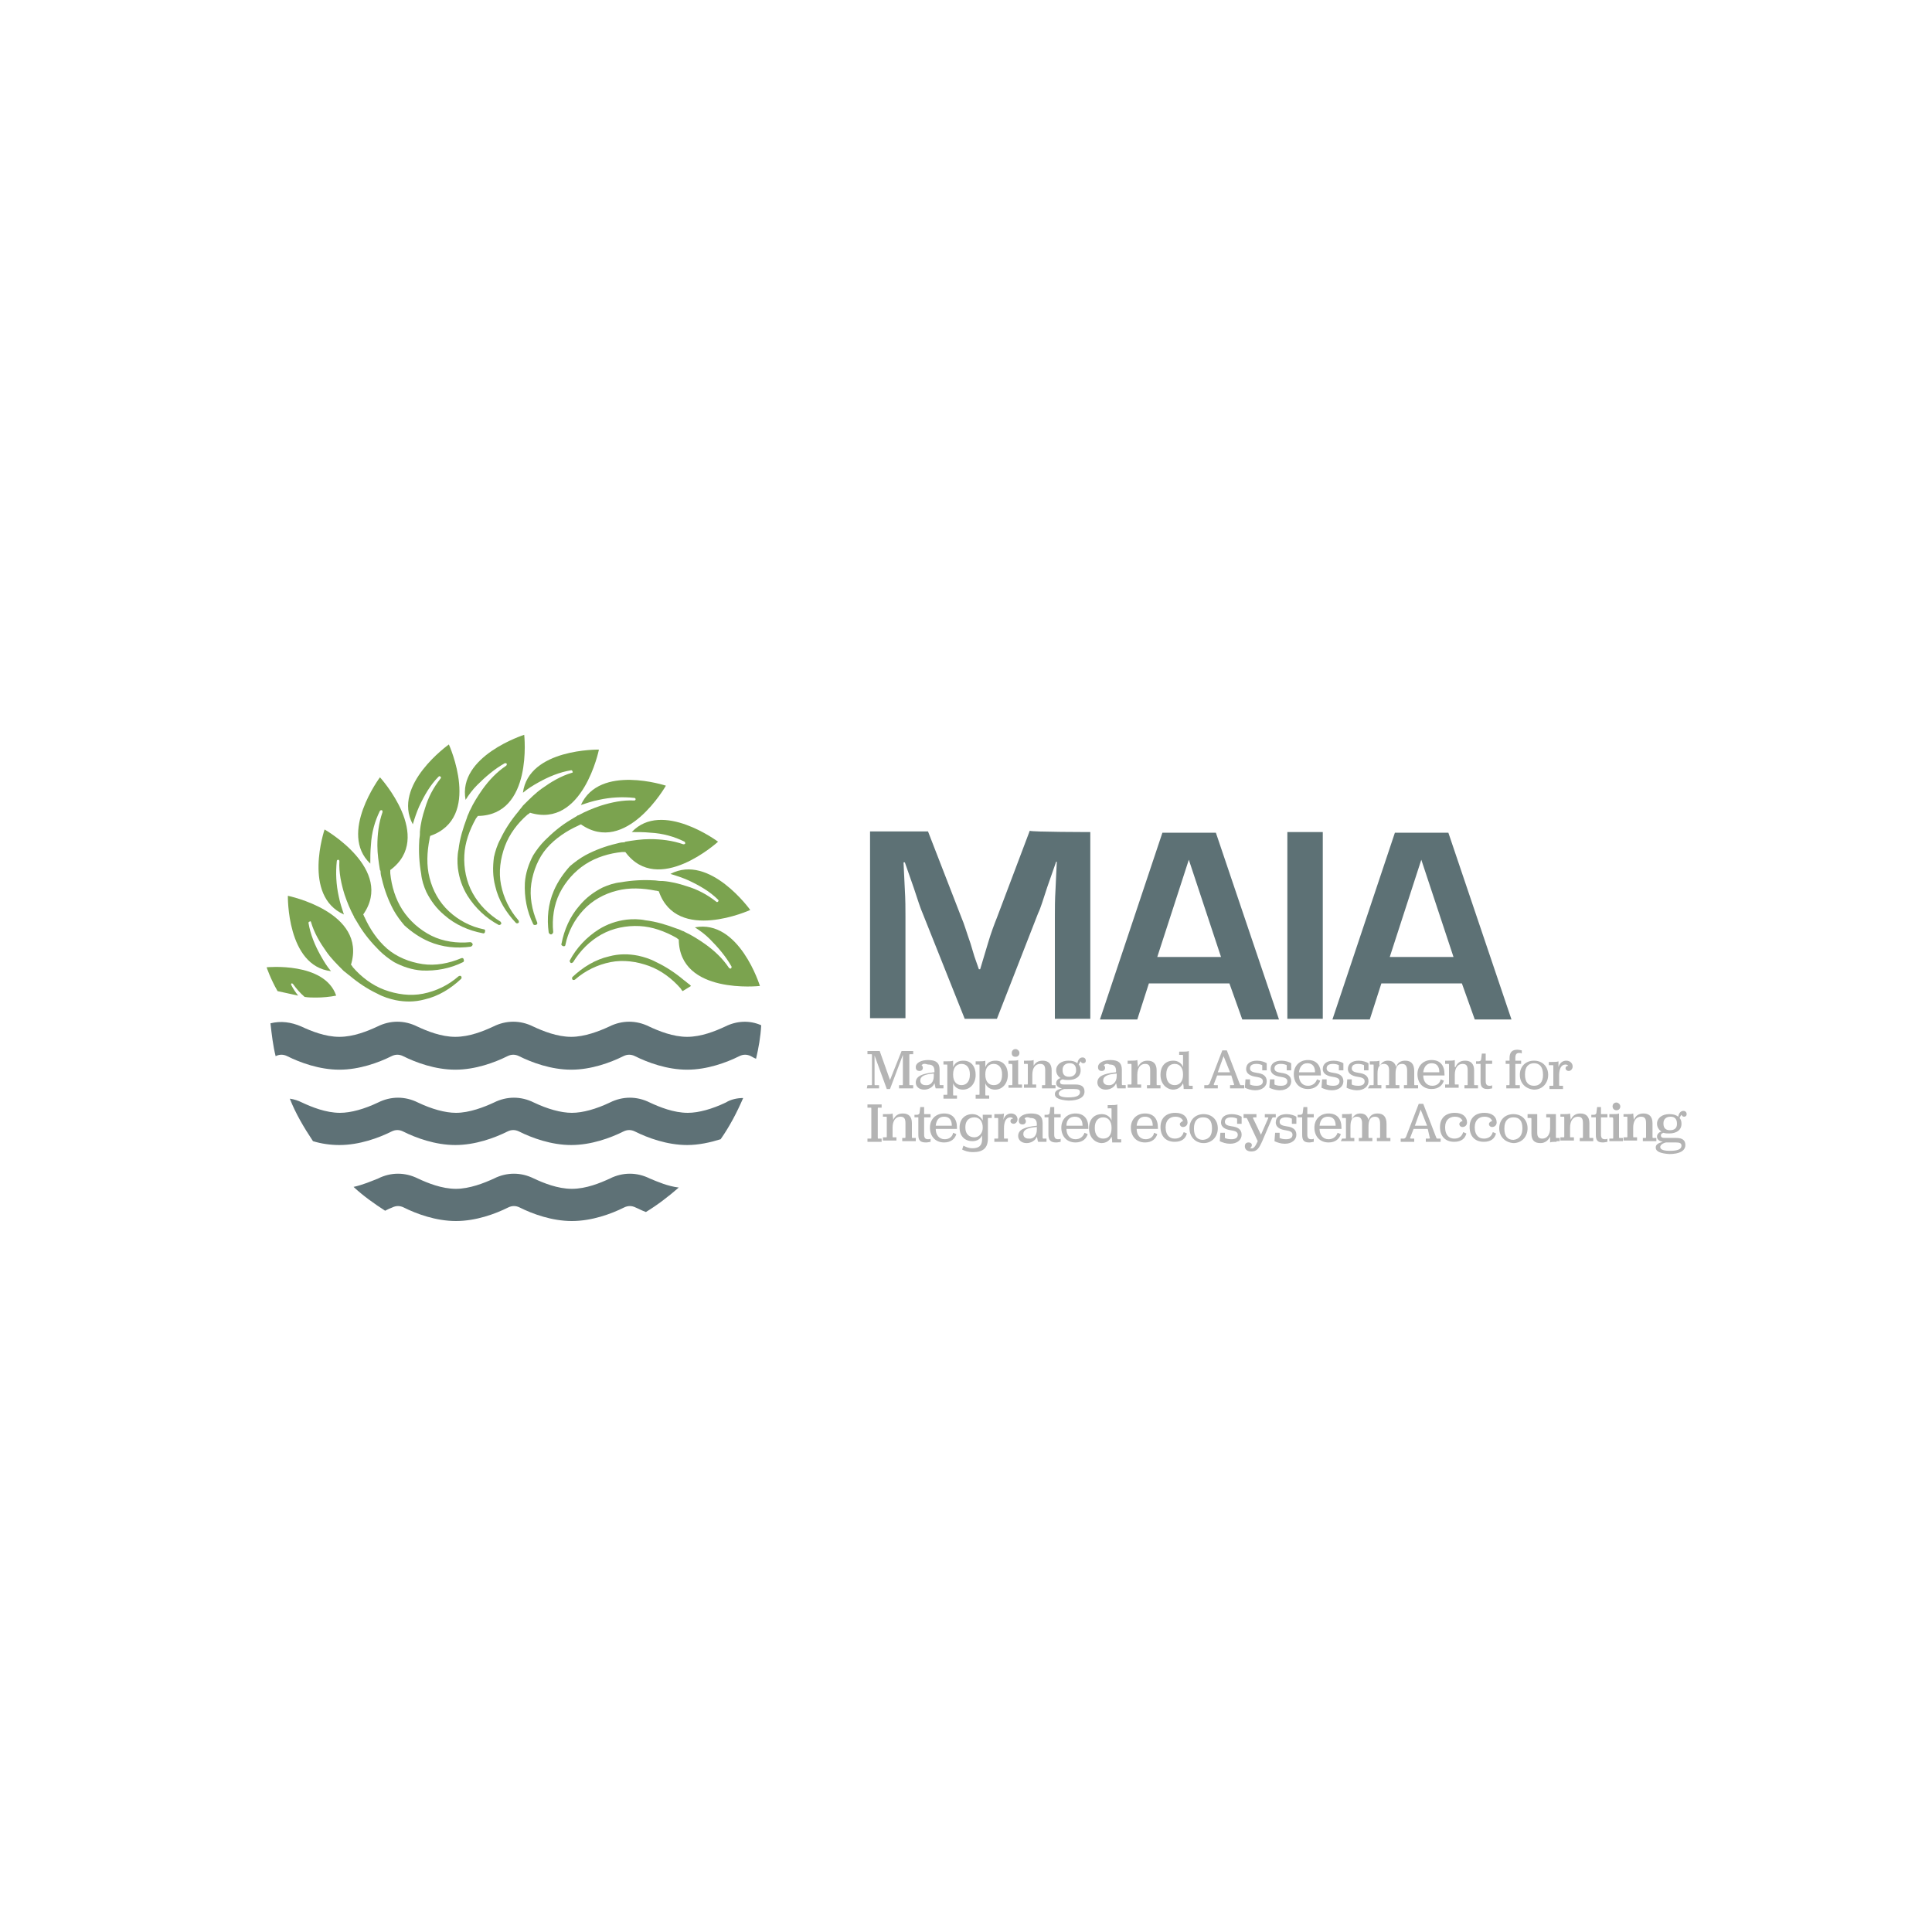<?xml version="1.0" encoding="utf-8"?>
<!-- Generator: Adobe Illustrator 19.0.0, SVG Export Plug-In . SVG Version: 6.00 Build 0)  -->
<svg version="1.1" id="Layer_1" xmlns="http://www.w3.org/2000/svg" xmlns:xlink="http://www.w3.org/1999/xlink" x="0px" y="0px"
	 viewBox="0 0 300 300" style="enable-background:new 0 0 300 300;" xml:space="preserve">
<style type="text/css">
	.st0{fill:#5E7176;}
	.st1{fill:#7BA34F;}
	.st2{fill:#B4B4B4;}
	.st3{fill:#5D7175;}
</style>
<g id="XMLID_100_">
	<g id="XMLID_235_">
		<g id="XMLID_240_">
			<path id="XMLID_98_" class="st0" d="M118.2,159.2c-0.1,1.8-0.4,3.5-0.8,5.2c-0.3-0.1-0.6-0.3-0.8-0.4c-0.6-0.3-1.2-0.3-1.8,0
				c-2,1-5,2.1-8.1,2.1c-3.1,0-6.1-1.1-8.1-2.1c-0.6-0.3-1.2-0.3-1.8,0c-2,1-5,2.1-8.1,2.1c-3.1,0-6.1-1.1-8.1-2.1
				c-0.6-0.3-1.2-0.3-1.8,0c-2,1-5,2.1-8.1,2.1c-3.1,0-6.1-1.1-8.1-2.1c-0.6-0.3-1.2-0.3-1.8,0c-2,1-5,2.1-8.1,2.1
				c-3.1,0-6.1-1.1-8.1-2.1c-0.6-0.3-1.2-0.3-1.8,0h0c-0.4-1.6-0.6-3.3-0.8-5.1c1.6-0.4,3.2-0.2,4.8,0.5c1.5,0.7,3.7,1.6,5.9,1.6
				s4.4-0.9,5.9-1.6c2-1,4.2-1,6.2,0c1.5,0.7,3.7,1.6,5.9,1.6s4.4-0.9,5.9-1.6c2-1,4.2-1,6.2,0c1.5,0.7,3.7,1.6,5.9,1.6
				c2.1,0,4.4-0.9,5.9-1.6c2-1,4.2-1,6.2,0c1.5,0.7,3.7,1.6,5.9,1.6s4.4-0.9,5.9-1.6C114.4,158.5,116.4,158.4,118.2,159.2z"/>
		</g>
		<g id="XMLID_238_">
			<path id="XMLID_97_" class="st0" d="M115.4,170.5c-1,2.3-2.1,4.4-3.5,6.4c-1.6,0.5-3.4,0.9-5.2,0.9c-3.1,0-6.1-1.1-8.1-2.1
				c-0.6-0.3-1.2-0.3-1.8,0c-2,1-5,2.1-8.1,2.1s-6.1-1.1-8.1-2.1c-0.6-0.3-1.2-0.3-1.8,0c-2,1-5,2.1-8.1,2.1s-6.1-1.1-8.1-2.1
				c-0.6-0.3-1.2-0.3-1.8,0c-2,1-5,2.1-8.1,2.1c-1.4,0-2.8-0.2-4.1-0.6c-1.4-2.1-2.7-4.3-3.6-6.6c0.7,0.1,1.3,0.3,1.9,0.6
				c1.5,0.7,3.7,1.6,5.9,1.6c1.7,0,3.8-0.6,5.9-1.6c2-1,4.2-1,6.2,0c2.1,1,4.2,1.6,5.9,1.6c2.1,0,4.4-0.9,5.9-1.6c2-1,4.2-1,6.2,0
				c2.1,1,4.2,1.6,5.9,1.6c1.7,0,3.8-0.6,5.9-1.6c2-1,4.2-1,6.2,0c1.5,0.7,3.7,1.6,5.9,1.6c1.7,0,3.8-0.6,5.9-1.6
				C113.5,170.7,114.5,170.5,115.4,170.5z"/>
		</g>
		<g id="XMLID_236_">
			<path id="XMLID_96_" class="st0" d="M105.4,184.4c-1.6,1.4-3.3,2.7-5.1,3.8c-0.6-0.2-1.1-0.5-1.6-0.7c-0.6-0.3-1.2-0.3-1.8,0
				c-2,1-5,2.1-8.1,2.1c-3.1,0-6.1-1.1-8.1-2.1c-0.6-0.3-1.2-0.3-1.8,0c-2,1-5,2.1-8.1,2.1c-3.1,0-6.1-1.1-8.1-2.1
				c-0.6-0.3-1.2-0.3-1.8,0c-0.3,0.1-0.7,0.3-1.1,0.5c-1.7-1.1-3.4-2.3-4.9-3.7c1.4-0.3,2.8-0.9,3.8-1.3c2-1,4.2-1,6.2,0
				c1.5,0.7,3.7,1.6,5.9,1.6c2.1,0,4.4-0.9,5.9-1.6c2-1,4.2-1,6.2,0c1.5,0.7,3.7,1.6,5.9,1.6s4.4-0.9,5.9-1.6c2-1,4.2-1,6.2,0
				C102.1,183.5,103.7,184.2,105.4,184.4z"/>
		</g>
	</g>
	<g id="XMLID_211_">
		<g id="XMLID_233_">
			<path id="XMLID_95_" class="st1" d="M93,116.4c0,0-2.5,12.3-10.7,9.8c-0.1,0.1-0.2,0.2-0.4,0.3c-1.5,1.3-2.8,3-3.5,4.9
				s-1,4-0.6,6c0.4,2,1.3,3.9,2.7,5.5c0.1,0.1,0.1,0.4,0,0.4c-0.1,0.1-0.3,0.1-0.4,0c-1.5-1.6-2.7-3.5-3.2-5.7
				c-0.4-1.5-0.4-3-0.2-4.5v0c0.2-0.9,0.5-1.9,1-2.8c0.7-1.5,1.7-3,2.8-4.3c0.2-0.3,0.5-0.6,0.7-0.9c0.1-0.1,0.1-0.1,0.2-0.2
				c0.9-0.9,1.8-1.8,2.8-2.5c1.4-1,2.9-1.9,4.6-2.4c0.1,0,0.2-0.1,0.1-0.2c0-0.1-0.1-0.2-0.2-0.2c-1.8,0.3-3.5,1-5.1,1.9
				c-0.9,0.5-1.7,1-2.4,1.6C82.1,116.2,93,116.4,93,116.4z"/>
		</g>
		<g id="XMLID_231_">
			<path id="XMLID_94_" class="st1" d="M103.4,122c0,0-6.2,10.9-13.2,6c-0.1,0.1-0.3,0.1-0.4,0.2c-1.8,0.8-3.6,2-4.9,3.5
				s-2.1,3.5-2.4,5.5c-0.3,2,0.1,4.1,0.9,6c0.1,0.2,0,0.4-0.2,0.4c-0.1,0.1-0.4,0-0.4-0.1c-1-2-1.4-4.2-1.3-6.4
				c0.1-1.5,0.6-3,1.3-4.3c0,0,0,0,0,0c0.5-0.8,1.1-1.6,1.8-2.3c1.2-1.2,2.5-2.3,4-3.2c0.3-0.2,0.7-0.4,1-0.6
				c0.1-0.1,0.1-0.1,0.2-0.1c1.1-0.6,2.3-1.1,3.5-1.5c1.6-0.5,3.4-0.9,5.2-0.8c0.1,0,0.2-0.1,0.2-0.2c0-0.1-0.1-0.2-0.2-0.2
				c-1.8-0.2-3.7-0.1-5.5,0.3c-1,0.2-1.9,0.5-2.8,0.8C93.1,118.6,103.4,122,103.4,122z"/>
		</g>
		<g id="XMLID_229_">
			<path id="XMLID_93_" class="st1" d="M111.5,130.7c0,0-9.3,8.5-14.4,1.6c-0.1,0-0.3,0-0.5,0c-2,0.2-4,0.8-5.7,1.9
				c-1.7,1.1-3.1,2.7-4,4.5c-0.9,1.8-1.2,4-1,6c0,0.2-0.1,0.3-0.3,0.4c-0.2,0-0.3-0.1-0.4-0.3c-0.3-2.2-0.1-4.4,0.8-6.5
				c0.6-1.4,1.5-2.7,2.5-3.8c0,0,0,0,0,0c0.7-0.6,1.5-1.2,2.4-1.7c1.5-0.8,3.1-1.4,4.8-1.8c0.4-0.1,0.7-0.2,1.1-0.2
				c0.1,0,0.2,0,0.3-0.1c1.2-0.2,2.5-0.4,3.8-0.4c1.7,0,3.5,0.2,5.2,0.8c0.1,0,0.2,0,0.3-0.1c0-0.1,0-0.2-0.1-0.3
				c-1.6-0.8-3.4-1.3-5.3-1.4c-1-0.1-2-0.1-2.9-0.1C102.8,124.2,111.5,130.7,111.5,130.7z"/>
		</g>
		<g id="XMLID_227_">
			<path id="XMLID_92_" class="st1" d="M116.5,141.3c0,0-11.4,5.2-14.2-2.9c-0.1,0-0.3-0.1-0.5-0.1c-2-0.4-4.1-0.5-6,0
				c-2,0.5-3.8,1.5-5.2,3c-1.4,1.5-2.4,3.4-2.8,5.4c0,0.2-0.2,0.3-0.4,0.2c-0.2-0.1-0.3-0.2-0.2-0.4c0.4-2.1,1.3-4.2,2.8-5.9
				c1-1.2,2.2-2.1,3.6-2.8c0,0,0,0,0,0c0.9-0.4,1.8-0.7,2.8-0.8c1.7-0.3,3.4-0.4,5.1-0.3c0.4,0,0.7,0.1,1.1,0.1c0.1,0,0.2,0,0.3,0
				c1.3,0.1,2.5,0.4,3.7,0.8c1.7,0.5,3.2,1.3,4.6,2.4c0.1,0.1,0.2,0.1,0.3,0c0.1-0.1,0.1-0.2,0-0.3c-1.3-1.3-2.9-2.2-4.6-3
				c-0.9-0.4-1.8-0.7-2.8-1C110.2,132.5,116.5,141.3,116.5,141.3z"/>
		</g>
		<g id="XMLID_225_">
			<path id="XMLID_91_" class="st1" d="M118,153.1c0,0-12.5,1.4-12.6-7.2c-0.1-0.1-0.3-0.2-0.4-0.3c-1.8-1-3.7-1.7-5.7-1.8
				c-2-0.1-4.1,0.3-5.9,1.3c-1.8,1-3.3,2.5-4.4,4.3c-0.1,0.1-0.3,0.2-0.4,0.1c-0.1-0.1-0.2-0.3-0.1-0.4c1-1.9,2.6-3.6,4.5-4.8
				c1.3-0.8,2.7-1.3,4.3-1.5c0,0,0,0,0,0c0.9-0.1,2-0.1,2.9,0.1c1.7,0.2,3.3,0.7,4.9,1.3c0.4,0.1,0.7,0.3,1,0.4
				c0.1,0,0.2,0.1,0.2,0.1c1.1,0.5,2.2,1.2,3.2,1.9c1.4,1,2.7,2.2,3.7,3.7c0.1,0.1,0.2,0.1,0.3,0.1c0.1-0.1,0.1-0.2,0.1-0.3
				c-0.9-1.6-2.1-3-3.4-4.3c-0.7-0.7-1.5-1.3-2.3-1.8C114.8,142.7,118,153.1,118,153.1z"/>
		</g>
		<g id="XMLID_223_">
			<path id="XMLID_90_" class="st1" d="M106,153.9c-0.1-0.1-0.2-0.2-0.3-0.4c-1.3-1.5-3-2.8-4.9-3.5c-1.9-0.7-4-1-6-0.6
				c-2,0.4-3.9,1.3-5.5,2.7c-0.1,0.1-0.4,0.1-0.4,0c-0.1-0.1-0.1-0.3,0-0.4c1.6-1.5,3.5-2.7,5.7-3.2c1.5-0.4,3-0.4,4.5-0.1h0
				c0.9,0.2,1.9,0.5,2.8,1c1.5,0.7,3,1.7,4.3,2.8c0.3,0.2,0.6,0.5,0.9,0.7c0.1,0.1,0.1,0.1,0.2,0.2L106,153.9z"/>
		</g>
		<g id="XMLID_221_">
			<path id="XMLID_89_" class="st1" d="M44.7,139.1c0,0,12.3,2.5,9.8,10.7c0.1,0.1,0.2,0.2,0.3,0.4c1.3,1.5,3,2.8,4.9,3.5s4,1,6,0.6
				c2-0.4,3.9-1.3,5.5-2.7c0.1-0.1,0.4-0.1,0.4,0c0.1,0.1,0.1,0.3,0,0.4c-1.6,1.5-3.5,2.7-5.7,3.2c-1.5,0.4-3,0.4-4.5,0.1h0
				c-0.9-0.2-1.9-0.5-2.8-1c-1.5-0.7-3-1.7-4.3-2.8c-0.3-0.2-0.6-0.5-0.9-0.7c-0.1-0.1-0.1-0.1-0.2-0.2c-0.9-0.9-1.8-1.8-2.5-2.8
				c-1-1.4-1.9-2.9-2.4-4.6c0-0.1-0.1-0.2-0.2-0.1c-0.1,0-0.2,0.1-0.2,0.2c0.3,1.8,1,3.5,1.9,5.1c0.5,0.9,1,1.7,1.6,2.4
				C44.5,150,44.7,139.1,44.7,139.1z"/>
		</g>
		<g id="XMLID_219_">
			<path id="XMLID_88_" class="st1" d="M50.4,128.8c0,0,10.9,6.2,6,13.2c0.1,0.1,0.1,0.3,0.2,0.4c0.8,1.8,2,3.6,3.5,4.9
				c1.5,1.3,3.5,2.1,5.5,2.4c2,0.3,4.1-0.1,6-0.9c0.2-0.1,0.4,0,0.4,0.2c0.1,0.1,0,0.4-0.1,0.4c-2,1-4.2,1.4-6.4,1.3
				c-1.5-0.1-3-0.6-4.3-1.3c0,0,0,0,0,0c-0.8-0.5-1.6-1.1-2.3-1.8c-1.2-1.2-2.3-2.5-3.2-4c-0.2-0.3-0.4-0.7-0.6-1
				c-0.1-0.1-0.1-0.1-0.1-0.2c-0.6-1.1-1.1-2.3-1.5-3.5c-0.5-1.6-0.9-3.4-0.8-5.2c0-0.1-0.1-0.2-0.2-0.2s-0.2,0.1-0.2,0.2
				c-0.2,1.8-0.1,3.7,0.3,5.5c0.2,1,0.5,1.9,0.8,2.8C46.9,139.1,50.4,128.8,50.4,128.8z"/>
		</g>
		<g id="XMLID_217_">
			<path id="XMLID_87_" class="st1" d="M59,120.7c0,0,8.5,9.3,1.6,14.4c0,0.1,0,0.3,0,0.5c0.2,2,0.8,4,1.9,5.7
				c1.1,1.7,2.7,3.1,4.5,4c1.8,0.9,4,1.2,6,1c0.2,0,0.3,0.1,0.4,0.3c0,0.2-0.1,0.3-0.3,0.4c-2.2,0.3-4.4,0.1-6.5-0.8
				c-1.4-0.6-2.7-1.5-3.8-2.5c0,0,0,0,0,0c-0.6-0.7-1.2-1.5-1.7-2.4c-0.8-1.5-1.4-3.1-1.8-4.8c-0.1-0.4-0.2-0.7-0.2-1.1
				c0-0.1,0-0.2-0.1-0.3c-0.2-1.2-0.4-2.5-0.4-3.8c0-1.7,0.2-3.5,0.8-5.2c0-0.1,0-0.2-0.1-0.3c-0.1,0-0.2,0-0.3,0.1
				c-0.8,1.6-1.3,3.4-1.4,5.3c-0.1,1-0.1,2-0.1,2.9C52.5,129.4,59,120.7,59,120.7z"/>
		</g>
		<g id="XMLID_215_">
			<path id="XMLID_86_" class="st1" d="M69.7,115.6c0,0,5.2,11.4-2.9,14.2c0,0.1-0.1,0.3-0.1,0.5c-0.4,2-0.5,4.1,0,6
				c0.5,2,1.5,3.8,3,5.2c1.5,1.4,3.4,2.4,5.4,2.8c0.2,0,0.3,0.2,0.2,0.4c0,0.2-0.2,0.3-0.4,0.2c-2.1-0.4-4.2-1.3-5.9-2.8
				c-1.2-1-2.1-2.2-2.8-3.6c0,0,0,0,0,0c-0.4-0.9-0.7-1.8-0.8-2.8c-0.3-1.7-0.4-3.4-0.3-5.1c0-0.4,0.1-0.7,0.1-1.1
				c0-0.1,0-0.2,0-0.3c0.1-1.3,0.4-2.5,0.8-3.7c0.5-1.7,1.3-3.2,2.4-4.6c0.1-0.1,0.1-0.2,0-0.3c-0.1-0.1-0.2-0.1-0.3,0
				c-1.3,1.3-2.2,2.9-3,4.6c-0.4,0.9-0.7,1.8-1,2.8C60.8,121.9,69.7,115.6,69.7,115.6z"/>
		</g>
		<g id="XMLID_213_">
			<path id="XMLID_85_" class="st1" d="M81.4,114.1c0,0,1.4,12.5-7.2,12.6c-0.1,0.1-0.2,0.3-0.3,0.4c-1,1.8-1.7,3.7-1.8,5.7
				c-0.1,2,0.3,4.1,1.3,5.9c1,1.8,2.5,3.3,4.3,4.4c0.1,0.1,0.2,0.3,0.1,0.4c-0.1,0.1-0.3,0.2-0.4,0.1c-1.9-1-3.6-2.6-4.8-4.5
				c-0.8-1.3-1.3-2.7-1.5-4.3c0,0,0,0,0,0c-0.1-0.9-0.1-2,0.1-2.9c0.2-1.7,0.7-3.3,1.3-4.9c0.1-0.4,0.3-0.7,0.4-1
				c0-0.1,0.1-0.2,0.1-0.2c0.5-1.1,1.2-2.2,1.9-3.2c1-1.4,2.2-2.7,3.7-3.7c0.1-0.1,0.1-0.2,0.1-0.3c-0.1-0.1-0.2-0.1-0.3-0.1
				c-1.6,0.9-3,2.1-4.3,3.4c-0.7,0.7-1.3,1.5-1.8,2.3C71,117.4,81.4,114.1,81.4,114.1z"/>
		</g>
		<path id="XMLID_84_" class="st1" d="M52.2,154.6c-1,0.2-2.1,0.3-3.1,0.3c-0.6,0-1.2,0-1.8-0.1l0,0c-0.7-0.6-1.3-1.3-1.8-2
			c-0.1-0.1-0.1-0.1-0.2-0.1c-0.1,0-0.1,0.1-0.1,0.2c0.3,0.6,0.7,1.2,1.1,1.7l-3.2-0.7c-1.1-1.9-1.7-3.7-1.7-3.7
			S50.4,149.3,52.2,154.6z"/>
	</g>
	<g id="XMLID_110_">
		<path id="XMLID_83_" class="st2" d="M134.7,168.5h0.6c0.1,0,0.1,0,0.1-0.2v-4.4c0-0.2,0-0.2-0.1-0.2h-0.6v-0.5h1.9l1.6,4.5
			l1.8-4.5h1.8v0.5h-0.5c-0.1,0-0.1,0-0.1,0.2v4.4c0,0.2,0,0.2,0.1,0.2h0.5v0.5h-2.2v-0.5h0.5c0.1,0,0.1,0,0.1-0.2v-4.5l-2,5.3h-0.5
			l-1.9-5.2v4.4c0,0.2,0,0.2,0.1,0.2h0.6v0.5h-1.9L134.7,168.5L134.7,168.5z"/>
		<path id="XMLID_207_" class="st2" d="M143.1,165.4c0.1,0.1,0.2,0.2,0.2,0.4c0,0.3-0.2,0.5-0.5,0.5c-0.4,0-0.6-0.2-0.6-0.6
			c0-0.7,0.9-1.1,1.9-1.1c1.2,0,1.8,0.4,1.8,1.5v2.2c0,0.1,0,0.2,0.1,0.2h0.5v0.5h-1.2c-0.1-0.2-0.1-0.5-0.2-0.8
			c-0.2,0.6-0.9,1-1.6,1c-0.8,0-1.3-0.5-1.3-1.1c0-1,1-1.4,2.9-1.6v-0.2c0-0.7-0.3-1-1-1C143.5,165.1,143.3,165.2,143.1,165.4z
			 M145,167.1v-0.4c-1.4,0.1-2.1,0.4-2.1,1.1c0,0.4,0.3,0.7,0.8,0.7C144.5,168.6,145,168,145,167.1z"/>
		<path id="XMLID_204_" class="st2" d="M146.5,170h0.5c0.1,0,0.1,0,0.1-0.2v-4.3c0-0.2,0-0.2-0.1-0.2h-0.5v-0.5h0.5
			c0.4,0,0.8,0,1-0.1v1c0.3-0.7,0.8-1,1.6-1c1.2,0,1.9,0.9,1.9,2.2s-0.8,2.3-2,2.3c-0.7,0-1.3-0.4-1.5-1v1.7c0,0.2,0,0.2,0.1,0.2
			h0.5v0.5h-2.1L146.5,170L146.5,170z M150.6,166.9v-0.1c0-1-0.5-1.6-1.3-1.6c-0.8,0-1.3,0.6-1.3,1.6v0.1c0,1,0.5,1.6,1.3,1.6
			C150,168.5,150.6,168,150.6,166.9z"/>
		<path id="XMLID_201_" class="st2" d="M151.5,170h0.5c0.1,0,0.1,0,0.1-0.2v-4.3c0-0.2,0-0.2-0.1-0.2h-0.5v-0.5h0.5
			c0.4,0,0.8,0,1-0.1v1c0.3-0.7,0.8-1,1.6-1c1.2,0,1.9,0.9,1.9,2.2s-0.8,2.3-2,2.3c-0.7,0-1.3-0.4-1.5-1v1.7c0,0.2,0,0.2,0.1,0.2
			h0.5v0.5h-2.1L151.5,170L151.5,170z M155.6,166.9v-0.1c0-1-0.5-1.6-1.3-1.6c-0.8,0-1.3,0.6-1.3,1.6v0.1c0,1,0.5,1.6,1.3,1.6
			C155.1,168.5,155.6,168,155.6,166.9z"/>
		<path id="XMLID_198_" class="st2" d="M156.6,168.5h0.5c0.1,0,0.1,0,0.1-0.2v-2.7c0-0.3,0-0.4-0.2-0.4h-0.4v-0.5h0.5
			c0.4,0,0.8,0,1-0.1v3.6c0,0.2,0,0.2,0.1,0.2h0.5v0.5h-2.1L156.6,168.5L156.6,168.5z M157.1,163.5c0-0.3,0.2-0.6,0.6-0.6
			c0.3,0,0.6,0.3,0.6,0.6c0,0.3-0.2,0.6-0.6,0.6C157.3,164.1,157.1,163.9,157.1,163.5z"/>
		<path id="XMLID_74_" class="st2" d="M160.4,165.7c0.3-0.7,0.8-1,1.5-1c0.9,0,1.4,0.5,1.4,1.5v2.1c0,0.2,0,0.2,0.1,0.2h0.5v0.5
			h-2.1v-0.5h0.4c0.1,0,0.1,0,0.1-0.2v-2.1c0-0.7-0.2-1-0.8-1c-0.7,0-1.2,0.6-1.2,1.7v1.3c0,0.2,0,0.2,0.1,0.2h0.5v0.5H159v-0.5h0.5
			c0.1,0,0.1,0,0.1-0.2v-2.8c0-0.2,0-0.2-0.1-0.2H159v-0.5h0.5c0.4,0,0.8,0,1-0.1V165.7L160.4,165.7z"/>
		<path id="XMLID_193_" class="st2" d="M163.8,169.9c0-0.5,0.4-0.7,1.1-0.9c-0.6-0.1-0.9-0.4-0.9-0.8c0-0.4,0.3-0.7,0.7-0.8
			c-0.4-0.2-0.7-0.7-0.7-1.2c0-0.9,0.8-1.5,1.9-1.5c0.6,0,1,0.1,1.4,0.4c0.1-0.6,0.4-0.9,0.8-0.9c0.3,0,0.5,0.2,0.5,0.5
			s-0.2,0.4-0.4,0.4c-0.2,0-0.3-0.1-0.4-0.3c-0.1,0.1-0.2,0.3-0.3,0.5c0.2,0.2,0.3,0.5,0.3,0.9c0,1-0.8,1.5-1.9,1.5
			c-0.3,0-0.6,0-0.9-0.1c-0.3,0.1-0.4,0.2-0.4,0.4c0,0.3,0.2,0.4,0.6,0.4h1.8c1,0,1.4,0.4,1.4,1.1c0,0.9-0.9,1.4-2.5,1.4
			C164.5,170.8,163.8,170.5,163.8,169.9z M165.3,169.1c-0.5,0.1-0.9,0.4-0.9,0.7c0,0.4,0.5,0.6,1.5,0.6c1.1,0,1.8-0.2,1.8-0.8
			c0-0.4-0.3-0.5-0.9-0.5L165.3,169.1L165.3,169.1z M167.1,166.2L167.1,166.2c0-0.8-0.4-1.1-1-1.1c-0.7,0-1.1,0.4-1.1,1v0.1
			c0,0.7,0.4,1,1,1C166.7,167.2,167.1,166.8,167.1,166.2z"/>
		<path id="XMLID_190_" class="st2" d="M171.4,165.4c0.1,0.1,0.2,0.2,0.2,0.4c0,0.3-0.2,0.5-0.5,0.5c-0.4,0-0.6-0.2-0.6-0.6
			c0-0.7,0.9-1.1,1.9-1.1c1.2,0,1.8,0.4,1.8,1.5v2.2c0,0.1,0,0.2,0.1,0.2h0.5v0.5h-1.3c-0.1-0.2-0.1-0.5-0.2-0.8
			c-0.2,0.6-0.9,1-1.6,1c-0.8,0-1.3-0.5-1.3-1.1c0-1,1-1.4,2.9-1.6v-0.2c0-0.7-0.3-1-1-1C171.9,165.1,171.6,165.2,171.4,165.4z
			 M173.4,167.1v-0.4c-1.4,0.1-2.1,0.4-2.1,1.1c0,0.4,0.3,0.7,0.8,0.7C172.8,168.6,173.4,168,173.4,167.1z"/>
		<path id="XMLID_68_" class="st2" d="M176.7,165.7c0.3-0.7,0.8-1,1.5-1c0.9,0,1.4,0.5,1.4,1.5v2.1c0,0.2,0,0.2,0.1,0.2h0.5v0.5
			h-2.1v-0.5h0.4c0.1,0,0.1,0,0.1-0.2v-2.1c0-0.7-0.2-1-0.8-1c-0.7,0-1.2,0.6-1.2,1.7v1.3c0,0.2,0,0.2,0.1,0.2h0.5v0.5h-2.1v-0.5
			h0.5c0.1,0,0.1,0,0.1-0.2v-2.8c0-0.2,0-0.2-0.1-0.2h-0.5v-0.5h0.5c0.4,0,0.8,0,1-0.1L176.7,165.7L176.7,165.7z"/>
		<path id="XMLID_186_" class="st2" d="M180.2,166.9c0-1.4,0.8-2.2,2-2.2c0.7,0,1.3,0.4,1.5,1v-1.7c0-0.2,0-0.2-0.1-0.2h-0.5v-0.5
			h0.5c0.4,0,0.8,0,1-0.1v5.2c0,0.2,0.1,0.2,0.1,0.2h0.5v0.5h-1.4c0-0.1,0-0.5-0.1-0.9c-0.3,0.6-0.8,1-1.6,1
			C181,169.1,180.2,168.2,180.2,166.9z M183.7,166.9v-0.1c0-1-0.5-1.6-1.3-1.6c-0.8,0-1.3,0.6-1.3,1.6v0.1c0,1,0.5,1.6,1.3,1.6
			C183.2,168.5,183.7,167.9,183.7,166.9z"/>
		<path id="XMLID_183_" class="st2" d="M191.2,167h-2.2l-0.5,1.3c-0.1,0.1,0,0.2,0.1,0.2h0.5v0.5h-2.1v-0.5h0.5
			c0.1,0,0.2-0.1,0.3-0.2l2-5.2h0.7l2,5.2c0.1,0.2,0.1,0.2,0.2,0.2h0.5v0.5H191v-0.5h0.5c0.1,0,0.2-0.1,0.1-0.2L191.2,167z
			 M189.1,166.5h1.9l-1-2.5L189.1,166.5z"/>
		<path id="XMLID_63_" class="st2" d="M193.4,167.6h0.7v0.8c0.2,0.1,0.5,0.2,1,0.2c0.6,0,1-0.2,1-0.7c0-0.5-0.5-0.6-1.1-0.7
			c-0.7-0.1-1.5-0.4-1.5-1.2c0-0.8,0.6-1.3,1.7-1.3c0.6,0,1.2,0.2,1.5,0.4v1.1H196v-0.8c-0.2-0.1-0.5-0.2-0.9-0.2
			c-0.6,0-1,0.2-1,0.7c0,0.5,0.5,0.6,1.1,0.7c0.8,0.1,1.5,0.4,1.5,1.3c0,0.8-0.7,1.4-1.8,1.4c-0.6,0-1.2-0.2-1.6-0.4L193.4,167.6
			L193.4,167.6z"/>
		<path id="XMLID_62_" class="st2" d="M197.2,167.6h0.7v0.8c0.2,0.1,0.5,0.2,1,0.2c0.6,0,1-0.2,1-0.7c0-0.5-0.5-0.6-1.1-0.7
			c-0.7-0.1-1.5-0.4-1.5-1.2c0-0.8,0.6-1.3,1.7-1.3c0.6,0,1.2,0.2,1.5,0.4v1.1h-0.7v-0.8c-0.2-0.1-0.5-0.2-0.9-0.2
			c-0.6,0-1,0.2-1,0.7c0,0.5,0.5,0.6,1.1,0.7c0.8,0.1,1.5,0.4,1.5,1.3c0,0.8-0.7,1.4-1.8,1.4c-0.6,0-1.2-0.2-1.6-0.4L197.2,167.6
			L197.2,167.6z"/>
		<path id="XMLID_178_" class="st2" d="M201.7,167c0,0.9,0.5,1.6,1.4,1.6c0.7,0,1.2-0.4,1.4-1l0.5,0.2c-0.2,0.7-0.8,1.3-1.9,1.3
			c-1.4,0-2.2-1-2.2-2.3c0-1.3,0.9-2.2,2.2-2.2c1.3,0,2,0.8,2,2.2v0.2L201.7,167L201.7,167z M201.7,166.5h2.5c0-0.9-0.4-1.4-1.2-1.4
			C202.2,165.1,201.8,165.7,201.7,166.5z"/>
		<path id="XMLID_59_" class="st2" d="M205.3,167.6h0.7v0.8c0.2,0.1,0.5,0.2,1,0.2c0.6,0,1-0.2,1-0.7c0-0.5-0.5-0.6-1.1-0.7
			c-0.7-0.1-1.5-0.4-1.5-1.2c0-0.8,0.6-1.3,1.7-1.3c0.6,0,1.2,0.2,1.5,0.4v1.1h-0.7v-0.8c-0.2-0.1-0.5-0.2-0.9-0.2
			c-0.6,0-1,0.2-1,0.7c0,0.5,0.5,0.6,1.1,0.7c0.8,0.1,1.5,0.4,1.5,1.3c0,0.8-0.7,1.4-1.8,1.4c-0.6,0-1.2-0.2-1.6-0.4L205.3,167.6
			L205.3,167.6z"/>
		<path id="XMLID_58_" class="st2" d="M209.2,167.6h0.7v0.8c0.2,0.1,0.5,0.2,1,0.2c0.6,0,1-0.2,1-0.7c0-0.5-0.5-0.6-1.1-0.7
			c-0.7-0.1-1.5-0.4-1.5-1.2c0-0.8,0.6-1.3,1.7-1.3c0.6,0,1.2,0.2,1.5,0.4v1.1h-0.7v-0.8c-0.2-0.1-0.5-0.2-0.9-0.2
			c-0.6,0-1,0.2-1,0.7c0,0.5,0.5,0.6,1.1,0.7c0.8,0.1,1.5,0.4,1.5,1.3c0,0.8-0.7,1.4-1.8,1.4c-0.6,0-1.2-0.2-1.6-0.4L209.2,167.6
			L209.2,167.6z"/>
		<path id="XMLID_57_" class="st2" d="M212.7,168.5h0.5c0.1,0,0.1,0,0.1-0.2v-2.8c0-0.2,0-0.2-0.1-0.2h-0.5v-0.5h0.5
			c0.4,0,0.8,0,1-0.1v0.9c0.3-0.6,0.7-0.9,1.3-0.9c0.7,0,1.1,0.3,1.3,1c0.2-0.7,0.7-1,1.4-1c0.9,0,1.4,0.5,1.4,1.6v2
			c0,0.2,0,0.2,0.1,0.2h0.5v0.5H218v-0.5h0.4c0.1,0,0.1,0,0.1-0.2v-2c0-0.7-0.2-1.1-0.8-1.1c-0.7,0-1,0.5-1,1.5v1.6
			c0,0.2,0,0.2,0.1,0.2h0.5v0.5h-2.1v-0.5h0.4c0.1,0,0.1,0,0.1-0.2v-2.1c0-0.7-0.3-1-0.8-1c-0.7,0-1,0.5-1,1.5v1.6
			c0,0.2,0,0.2,0.1,0.2h0.5v0.5h-2.1L212.7,168.5L212.7,168.5z"/>
		<path id="XMLID_172_" class="st2" d="M221,167c0,0.9,0.5,1.6,1.4,1.6c0.7,0,1.2-0.4,1.3-1l0.5,0.2c-0.2,0.7-0.8,1.3-1.9,1.3
			c-1.4,0-2.2-1-2.2-2.3c0-1.3,0.9-2.2,2.2-2.2c1.3,0,2,0.8,2,2.2v0.2L221,167L221,167z M221,166.5h2.5c0-0.9-0.4-1.4-1.2-1.4
			S221.1,165.7,221,166.5z"/>
		<path id="XMLID_54_" class="st2" d="M226,165.7c0.3-0.7,0.8-1,1.5-1c0.9,0,1.4,0.5,1.4,1.5v2.1c0,0.2,0,0.2,0.1,0.2h0.5v0.5h-2.1
			v-0.5h0.4c0.1,0,0.1,0,0.1-0.2v-2.1c0-0.7-0.2-1-0.8-1c-0.7,0-1.2,0.6-1.2,1.7v1.3c0,0.2,0,0.2,0.1,0.2h0.5v0.5h-2.1v-0.5h0.5
			c0.1,0,0.1,0,0.1-0.2v-2.8c0-0.2,0-0.2-0.1-0.2h-0.5v-0.5h0.5c0.4,0,0.8,0,1-0.1V165.7L226,165.7z"/>
		<path id="XMLID_53_" class="st2" d="M229.9,167.9v-2.7h-0.7v-0.4l0.4,0c0.2,0,0.4-0.1,0.4-0.4l0.1-0.8h0.6v1.1h1v0.5h-1v2.7
			c0,0.5,0.2,0.7,0.6,0.7c0.2,0,0.3,0,0.4-0.1v0.5c-0.1,0-0.4,0.1-0.7,0.1C230.2,169.1,229.9,168.8,229.9,167.9z"/>
		<path id="XMLID_52_" class="st2" d="M233.8,164.7h0.6v-0.4c0-0.9,0.4-1.3,1.2-1.3c0.3,0,0.6,0.1,0.7,0.1v0.5
			c-0.1-0.1-0.3-0.1-0.4-0.1c-0.4,0-0.6,0.2-0.6,0.8v0.4h0.9v0.5h-0.9v3.1c0,0.2,0,0.2,0.1,0.2h0.6v0.5h-2.1v-0.5h0.4
			c0.1,0,0.1,0,0.1-0.2v-3.1h-0.6L233.8,164.7L233.8,164.7z"/>
		<path id="XMLID_166_" class="st2" d="M236,166.9c0-1.3,0.9-2.2,2.2-2.2c1.3,0,2.2,0.9,2.2,2.2c0,1.3-0.9,2.3-2.2,2.3
			C236.9,169.1,236,168.2,236,166.9z M239.6,166.9L239.6,166.9c0-1.2-0.5-1.8-1.4-1.8c-0.9,0-1.4,0.6-1.4,1.7v0.1
			c0,1.1,0.5,1.7,1.4,1.7C239.1,168.6,239.6,168,239.6,166.9z"/>
		<path id="XMLID_49_" class="st2" d="M242,165.7c0.2-0.7,0.7-1,1.2-1c0.6,0,1,0.4,1,0.9c0,0.4-0.3,0.7-0.6,0.7
			c-0.3,0-0.5-0.2-0.5-0.4c0-0.2,0.1-0.4,0.4-0.4c0-0.1-0.2-0.2-0.4-0.2c-0.7,0-1,0.7-1,1.7v1.4c0,0.2,0,0.2,0.1,0.2h0.5v0.5h-2.1
			v-0.5h0.5c0.1,0,0.1,0,0.1-0.2v-2.8c0-0.2,0-0.2-0.1-0.2h-0.6v-0.5h0.5c0.4,0,0.8,0,1-0.1L242,165.7L242,165.7z"/>
		<path id="XMLID_48_" class="st2" d="M134.7,176.8h0.5c0.1,0,0.1,0,0.1-0.2v-4.4c0-0.2,0-0.2-0.1-0.2h-0.5v-0.5h2.2v0.5h-0.5
			c-0.1,0-0.1,0-0.1,0.2v4.4c0,0.2,0,0.2,0.1,0.2h0.5v0.5h-2.2V176.8z"/>
		<path id="XMLID_47_" class="st2" d="M138.7,173.9c0.3-0.7,0.8-1,1.5-1c0.9,0,1.4,0.5,1.4,1.5v2.1c0,0.2,0,0.2,0.1,0.2h0.5v0.5
			h-2.1v-0.5h0.4c0.1,0,0.1,0,0.1-0.2v-2.1c0-0.7-0.2-1-0.8-1c-0.7,0-1.2,0.6-1.2,1.7v1.3c0,0.2,0,0.2,0.1,0.2h0.5v0.5h-2.1v-0.5
			h0.5c0.1,0,0.1,0,0.1-0.2v-2.8c0-0.2,0-0.2-0.1-0.2h-0.5V173h0.5c0.4,0,0.8,0,1-0.1L138.7,173.9L138.7,173.9z"/>
		<path id="XMLID_46_" class="st2" d="M142.6,176.2v-2.7h-0.6v-0.4l0.4,0c0.2,0,0.4-0.1,0.4-0.4l0.1-0.8h0.6v1.1h1v0.5h-1v2.7
			c0,0.5,0.2,0.7,0.6,0.7c0.2,0,0.3,0,0.4-0.1v0.5c-0.1,0-0.4,0.1-0.7,0.1C142.9,177.4,142.6,177.1,142.6,176.2z"/>
		<path id="XMLID_159_" class="st2" d="M145.3,175.3c0,0.9,0.5,1.6,1.4,1.6c0.7,0,1.2-0.4,1.3-1l0.5,0.2c-0.2,0.7-0.8,1.3-1.9,1.3
			c-1.4,0-2.2-1-2.2-2.3s0.9-2.2,2.2-2.2s2,0.8,2,2.2v0.2L145.3,175.3L145.3,175.3z M145.3,174.8h2.5c0-0.9-0.4-1.4-1.2-1.4
			C145.8,173.4,145.4,173.9,145.3,174.8z"/>
		<path id="XMLID_156_" class="st2" d="M153.4,176.8c0,1.5-0.8,2.1-2.3,2.1c-0.8,0-1.3-0.2-1.7-0.4l0.2-0.6c0.4,0.2,0.8,0.4,1.4,0.4
			c1,0,1.5-0.4,1.5-1.4v-0.6c-0.3,0.6-0.8,0.9-1.5,0.9c-1.2,0-2-0.8-2-2.1c0-1.3,0.8-2.1,2-2.1c0.7,0,1.3,0.4,1.6,1l0-0.9h1.4v0.5
			h-0.5c-0.1,0-0.1,0-0.1,0.2V176.8L153.4,176.8z M152.6,175.1L152.6,175.1c0-1-0.5-1.6-1.3-1.6c-0.8,0-1.4,0.5-1.4,1.5v0.1
			c0,1,0.6,1.5,1.4,1.5C152,176.6,152.6,176,152.6,175.1z"/>
		<path id="XMLID_41_" class="st2" d="M155.8,173.9c0.2-0.7,0.7-1,1.2-1c0.6,0,1,0.4,1,0.9c0,0.4-0.3,0.7-0.6,0.7
			c-0.3,0-0.5-0.2-0.5-0.4c0-0.2,0.1-0.4,0.4-0.4c0-0.1-0.2-0.2-0.4-0.2c-0.7,0-1,0.7-1,1.7v1.4c0,0.2,0,0.2,0.1,0.2h0.5v0.5h-2.1
			v-0.5h0.5c0.1,0,0.1,0,0.1-0.2v-2.8c0-0.2,0-0.2-0.1-0.2h-0.5V173h0.5c0.4,0,0.8,0,1-0.1L155.8,173.9L155.8,173.9z"/>
		<path id="XMLID_152_" class="st2" d="M159.1,173.7c0.1,0.1,0.2,0.2,0.2,0.4c0,0.3-0.2,0.5-0.5,0.5c-0.4,0-0.6-0.2-0.6-0.6
			c0-0.7,0.9-1.1,1.9-1.1c1.2,0,1.8,0.4,1.8,1.5v2.2c0,0.1,0,0.2,0.1,0.2h0.5v0.5h-1.3c-0.1-0.2-0.1-0.5-0.2-0.8
			c-0.2,0.6-0.9,1-1.6,1c-0.8,0-1.3-0.5-1.3-1.1c0-1,1-1.4,2.9-1.6v-0.2c0-0.7-0.3-1-1-1C159.5,173.4,159.2,173.5,159.1,173.7z
			 M161,175.4v-0.4c-1.4,0.1-2.1,0.4-2.1,1.1c0,0.4,0.3,0.7,0.8,0.7C160.5,176.9,161,176.3,161,175.4z"/>
		<path id="XMLID_38_" class="st2" d="M162.8,176.2v-2.7h-0.6v-0.4l0.4,0c0.2,0,0.4-0.1,0.4-0.4l0.1-0.8h0.6v1.1h1v0.5h-1v2.7
			c0,0.5,0.2,0.7,0.6,0.7c0.2,0,0.3,0,0.4-0.1v0.5c-0.1,0-0.4,0.1-0.7,0.1C163.2,177.4,162.8,177.1,162.8,176.2z"/>
		<path id="XMLID_148_" class="st2" d="M165.6,175.3c0,0.9,0.5,1.6,1.4,1.6c0.7,0,1.2-0.4,1.4-1l0.5,0.2c-0.2,0.7-0.8,1.3-1.9,1.3
			c-1.4,0-2.2-1-2.2-2.3s0.9-2.2,2.2-2.2c1.3,0,2,0.8,2,2.2v0.2L165.6,175.3L165.6,175.3z M165.6,174.8h2.5c0-0.9-0.4-1.4-1.2-1.4
			S165.6,173.9,165.6,174.8z"/>
		<path id="XMLID_145_" class="st2" d="M169.1,175.2c0-1.4,0.8-2.2,2-2.2c0.7,0,1.3,0.4,1.5,1v-1.7c0-0.2,0-0.2-0.1-0.2H172v-0.5
			h0.5c0.4,0,0.8,0,1-0.1v5.2c0,0.2,0.1,0.2,0.1,0.2h0.5v0.5h-1.4c0-0.1,0-0.5-0.1-0.9c-0.3,0.6-0.8,1-1.6,1
			C169.9,177.4,169.1,176.5,169.1,175.2z M172.6,175.2v-0.1c0-1-0.5-1.6-1.3-1.6c-0.8,0-1.3,0.6-1.3,1.6v0.1c0,1,0.5,1.6,1.3,1.6
			C172.1,176.8,172.6,176.3,172.6,175.2z"/>
		<path id="XMLID_142_" class="st2" d="M176.5,175.3c0,0.9,0.5,1.6,1.4,1.6c0.7,0,1.2-0.4,1.3-1l0.5,0.2c-0.2,0.7-0.8,1.3-1.9,1.3
			c-1.4,0-2.2-1-2.2-2.3s0.9-2.2,2.2-2.2c1.3,0,2,0.8,2,2.2v0.2L176.5,175.3L176.5,175.3z M176.5,174.8h2.5c0-0.9-0.4-1.4-1.2-1.4
			C177,173.4,176.6,173.9,176.5,174.8z"/>
		<path id="XMLID_31_" class="st2" d="M183.7,174.1c-0.1-0.4-0.5-0.7-1.2-0.7c-0.9,0-1.5,0.6-1.5,1.6v0.1c0,1,0.5,1.7,1.4,1.7
			c0.7,0,1.2-0.3,1.4-1l0.5,0.2c-0.2,0.8-0.8,1.3-1.9,1.3c-1.4,0-2.2-0.9-2.2-2.3c0-1.4,0.9-2.2,2.3-2.2c1.2,0,1.9,0.6,1.9,1.5
			c0,0.4-0.3,0.7-0.7,0.7c-0.3,0-0.5-0.2-0.5-0.5C183.2,174.4,183.5,174.1,183.7,174.1z"/>
		<path id="XMLID_138_" class="st2" d="M184.7,175.2c0-1.3,0.9-2.2,2.2-2.2c1.3,0,2.2,0.9,2.2,2.2c0,1.3-0.9,2.3-2.2,2.3
			S184.7,176.5,184.7,175.2z M188.2,175.2L188.2,175.2c0-1.2-0.5-1.7-1.4-1.7s-1.4,0.6-1.4,1.7v0.1c0,1.1,0.5,1.7,1.4,1.7
			C187.8,176.9,188.2,176.3,188.2,175.2z"/>
		<path id="XMLID_28_" class="st2" d="M189.5,175.9h0.7v0.8c0.2,0.1,0.5,0.2,1,0.2c0.6,0,1-0.2,1-0.7c0-0.5-0.5-0.6-1.1-0.7
			c-0.7-0.1-1.5-0.4-1.5-1.2c0-0.8,0.6-1.3,1.7-1.3c0.6,0,1.2,0.2,1.5,0.4v1.1h-0.7v-0.8c-0.2-0.1-0.5-0.2-0.9-0.2
			c-0.6,0-1,0.2-1,0.7c0,0.5,0.5,0.6,1.1,0.7c0.8,0.1,1.5,0.4,1.5,1.3c0,0.8-0.7,1.4-1.8,1.4c-0.6,0-1.2-0.2-1.6-0.4L189.5,175.9
			L189.5,175.9z"/>
		<path id="XMLID_27_" class="st2" d="M195.3,177.2L195.3,177.2l-1.6-3.4c-0.1-0.2-0.1-0.2-0.2-0.2h-0.4V173h2v0.5h-0.4
			c-0.1,0-0.2,0.1-0.1,0.2l1.2,2.5l1.1-2.5c0.1-0.2,0-0.2-0.1-0.2h-0.4V173h1.7v0.5h-0.4c-0.1,0-0.1,0-0.2,0.2l-1.5,3.5
			c-0.5,1.1-0.8,1.6-1.7,1.6c-0.6,0-1-0.3-1-0.8c0-0.4,0.2-0.6,0.6-0.6c0.5,0,0.7,0.5,0.2,0.9c0.1,0,0.1,0,0.2,0
			C194.6,178.4,194.9,178.1,195.3,177.2z"/>
		<path id="XMLID_26_" class="st2" d="M198,175.9h0.7v0.8c0.2,0.1,0.5,0.2,1,0.2c0.6,0,1-0.2,1-0.7c0-0.5-0.5-0.6-1.1-0.7
			c-0.7-0.1-1.5-0.4-1.5-1.2c0-0.8,0.6-1.3,1.7-1.3c0.6,0,1.2,0.2,1.5,0.4v1.1h-0.7v-0.8c-0.2-0.1-0.5-0.2-0.9-0.2
			c-0.6,0-1,0.2-1,0.7c0,0.5,0.5,0.6,1.1,0.7c0.8,0.1,1.5,0.4,1.5,1.3c0,0.8-0.7,1.4-1.8,1.4c-0.6,0-1.2-0.2-1.6-0.4L198,175.9
			L198,175.9z"/>
		<path id="XMLID_25_" class="st2" d="M202.2,176.2v-2.7h-0.7v-0.4l0.4,0c0.2,0,0.4-0.1,0.4-0.4l0.1-0.8h0.6v1.1h1v0.5h-1v2.7
			c0,0.5,0.2,0.7,0.6,0.7c0.2,0,0.3,0,0.4-0.1v0.5c-0.1,0-0.4,0.1-0.7,0.1C202.5,177.4,202.2,177.1,202.2,176.2z"/>
		<path id="XMLID_131_" class="st2" d="M204.9,175.3c0,0.9,0.5,1.6,1.4,1.6c0.7,0,1.2-0.4,1.4-1l0.5,0.2c-0.2,0.7-0.8,1.3-1.9,1.3
			c-1.4,0-2.2-1-2.2-2.3s0.9-2.2,2.2-2.2s2,0.8,2,2.2v0.2L204.9,175.3L204.9,175.3z M204.9,174.8h2.5c0-0.9-0.4-1.4-1.2-1.4
			S205,173.9,204.9,174.8z"/>
		<path id="XMLID_22_" class="st2" d="M208.4,176.8h0.5c0.1,0,0.1,0,0.1-0.2v-2.8c0-0.2,0-0.2-0.1-0.2h-0.5V173h0.5
			c0.4,0,0.8,0,1-0.1v0.9c0.3-0.6,0.7-0.9,1.3-0.9c0.7,0,1.1,0.3,1.3,1c0.2-0.7,0.7-1,1.4-1c0.9,0,1.4,0.5,1.4,1.6v2
			c0,0.2,0,0.2,0.1,0.2h0.5v0.5h-2.1v-0.5h0.4c0.1,0,0.1,0,0.1-0.2v-2c0-0.7-0.2-1.1-0.8-1.1c-0.7,0-1,0.5-1,1.5v1.6
			c0,0.2,0,0.2,0.1,0.2h0.5v0.5H211v-0.5h0.4c0.1,0,0.1,0,0.1-0.2v-2.1c0-0.7-0.3-1-0.8-1c-0.7,0-1,0.5-1,1.5v1.6
			c0,0.2,0,0.2,0.1,0.2h0.5v0.5h-2.1L208.4,176.8L208.4,176.8z"/>
		<path id="XMLID_127_" class="st2" d="M221.7,175.3h-2.2l-0.5,1.3c-0.1,0.1,0,0.2,0.1,0.2h0.5v0.5h-2.1v-0.5h0.5
			c0.1,0,0.2-0.1,0.3-0.2l2-5.2h0.7l2,5.2c0.1,0.2,0.1,0.2,0.2,0.2h0.5v0.5h-2.3v-0.5h0.5c0.1,0,0.2-0.1,0.1-0.2L221.7,175.3z
			 M219.7,174.8h1.9l-1-2.5L219.7,174.8z"/>
		<path id="XMLID_19_" class="st2" d="M227.1,174.1c-0.1-0.4-0.5-0.7-1.2-0.7c-0.9,0-1.5,0.6-1.5,1.6v0.1c0,1,0.5,1.7,1.4,1.7
			c0.7,0,1.2-0.3,1.4-1l0.5,0.2c-0.2,0.8-0.8,1.3-1.9,1.3c-1.4,0-2.2-0.9-2.2-2.3c0-1.4,0.9-2.2,2.3-2.2c1.2,0,1.9,0.6,1.9,1.5
			c0,0.4-0.3,0.7-0.7,0.7c-0.3,0-0.5-0.2-0.5-0.5C226.6,174.4,226.8,174.1,227.1,174.1z"/>
		<path id="XMLID_18_" class="st2" d="M231.7,174.1c-0.1-0.4-0.5-0.7-1.2-0.7c-0.9,0-1.5,0.6-1.5,1.6v0.1c0,1,0.5,1.7,1.4,1.7
			c0.7,0,1.2-0.3,1.4-1l0.5,0.2c-0.2,0.8-0.8,1.3-1.9,1.3c-1.4,0-2.2-0.9-2.2-2.3c0-1.4,0.9-2.2,2.3-2.2c1.2,0,1.9,0.6,1.9,1.5
			c0,0.4-0.3,0.7-0.7,0.7c-0.3,0-0.5-0.2-0.5-0.5C231.2,174.4,231.4,174.1,231.7,174.1z"/>
		<path id="XMLID_122_" class="st2" d="M232.8,175.2c0-1.3,0.9-2.2,2.2-2.2c1.3,0,2.2,0.9,2.2,2.2c0,1.3-0.9,2.3-2.2,2.3
			C233.7,177.4,232.8,176.5,232.8,175.2z M236.4,175.2L236.4,175.2c0-1.2-0.5-1.7-1.4-1.7c-0.9,0-1.4,0.6-1.4,1.7v0.1
			c0,1.1,0.5,1.7,1.4,1.7C235.9,176.9,236.4,176.3,236.4,175.2z"/>
		<path id="XMLID_15_" class="st2" d="M241.7,177.3c-0.4,0-0.8,0-1,0.1v-0.9c-0.3,0.6-0.8,1-1.5,1c-0.9,0-1.4-0.4-1.4-1.5v-2.2
			c0-0.2,0-0.2-0.1-0.2h-0.5V173h1.5v2.9c0,0.7,0.3,0.9,0.8,0.9c0.7,0,1.2-0.6,1.2-1.6v-1.5c0-0.2,0-0.2-0.1-0.2h-0.5V173h1.5v3.5
			c0,0.2,0,0.2,0.1,0.2h0.5v0.5H241.7L241.7,177.3z"/>
		<path id="XMLID_14_" class="st2" d="M243.9,173.9c0.3-0.7,0.8-1,1.5-1c0.9,0,1.4,0.5,1.4,1.5v2.1c0,0.2,0,0.2,0.1,0.2h0.5v0.5
			h-2.1v-0.5h0.4c0.1,0,0.1,0,0.1-0.2v-2.1c0-0.7-0.2-1-0.8-1c-0.7,0-1.2,0.6-1.2,1.7v1.3c0,0.2,0,0.2,0.1,0.2h0.5v0.5h-2.1v-0.5
			h0.5c0.1,0,0.1,0,0.1-0.2v-2.8c0-0.2,0-0.2-0.1-0.2h-0.5V173h0.5c0.4,0,0.8,0,1-0.1L243.9,173.9L243.9,173.9z"/>
		<path id="XMLID_13_" class="st2" d="M247.8,176.2v-2.7h-0.7v-0.4l0.4,0c0.2,0,0.4-0.1,0.4-0.4l0.1-0.8h0.6v1.1h1v0.5h-1v2.7
			c0,0.5,0.2,0.7,0.6,0.7c0.2,0,0.3,0,0.4-0.1v0.5c-0.1,0-0.4,0.1-0.7,0.1C248.1,177.4,247.8,177.1,247.8,176.2z"/>
		<path id="XMLID_116_" class="st2" d="M249.9,176.8h0.5c0.1,0,0.1,0,0.1-0.2v-2.7c0-0.3,0-0.4-0.2-0.4h-0.4V173h0.5
			c0.4,0,0.8,0,1-0.1v3.6c0,0.2,0,0.2,0.1,0.2h0.5v0.5h-2.1L249.9,176.8L249.9,176.8z M250.4,171.8c0-0.3,0.2-0.6,0.6-0.6
			c0.3,0,0.6,0.3,0.6,0.6c0,0.3-0.2,0.6-0.6,0.6C250.6,172.4,250.4,172.1,250.4,171.8z"/>
		<path id="XMLID_10_" class="st2" d="M253.7,173.9c0.3-0.7,0.8-1,1.5-1c0.9,0,1.4,0.5,1.4,1.5v2.1c0,0.2,0,0.2,0.1,0.2h0.5v0.5
			h-2.1v-0.5h0.4c0.1,0,0.1,0,0.1-0.2v-2.1c0-0.7-0.2-1-0.8-1c-0.7,0-1.2,0.6-1.2,1.7v1.3c0,0.2,0,0.2,0.1,0.2h0.5v0.5h-2.1v-0.5
			h0.5c0.1,0,0.1,0,0.1-0.2v-2.8c0-0.2,0-0.2-0.1-0.2h-0.5V173h0.5c0.4,0,0.8,0,1-0.1L253.7,173.9L253.7,173.9z"/>
		<path id="XMLID_111_" class="st2" d="M257.1,178.2c0-0.5,0.4-0.7,1.1-0.9c-0.6-0.1-0.9-0.4-0.9-0.8c0-0.4,0.3-0.7,0.7-0.8
			c-0.4-0.2-0.7-0.7-0.7-1.2c0-0.9,0.8-1.5,1.9-1.5c0.6,0,1,0.1,1.4,0.4c0.1-0.6,0.4-0.9,0.8-0.9c0.3,0,0.5,0.2,0.5,0.5
			c0,0.3-0.2,0.4-0.4,0.4c-0.2,0-0.3-0.1-0.4-0.3c-0.1,0.1-0.2,0.3-0.3,0.5c0.2,0.2,0.3,0.5,0.3,0.9c0,1-0.8,1.5-1.9,1.5
			c-0.3,0-0.6,0-0.9-0.1c-0.3,0.1-0.4,0.2-0.4,0.4c0,0.3,0.2,0.4,0.6,0.4h1.8c1,0,1.4,0.4,1.4,1.1c0,0.9-0.9,1.4-2.5,1.4
			C257.8,179.1,257.1,178.8,257.1,178.2z M258.7,177.4c-0.5,0.1-0.9,0.4-0.9,0.7c0,0.4,0.5,0.6,1.5,0.6c1.1,0,1.8-0.2,1.8-0.8
			c0-0.4-0.3-0.5-0.9-0.5L258.7,177.4L258.7,177.4z M260.4,174.5L260.4,174.5c0-0.8-0.4-1.1-1-1.1c-0.7,0-1.1,0.4-1.1,1v0.1
			c0,0.7,0.4,1,1,1C260,175.5,260.4,175.2,260.4,174.5z"/>
	</g>
	<g id="XMLID_101_">
		<path id="XMLID_6_" class="st3" d="M169.3,129.2v29h-5.5v-15.8c0-1.3,0-2.7,0.1-4.3l0.1-2.2l0.1-2.1H164l-0.7,2l-0.7,2
			c-0.6,1.8-1,3.2-1.4,4l-6.4,16.4h-5l-6.5-16.3c-0.4-0.9-0.8-2.2-1.4-4l-0.7-2l-0.7-2h-0.2l0.1,2.1l0.1,2.1
			c0.1,1.6,0.1,3.1,0.1,4.2v15.8h-5.5v-29h9l5.2,13.4c0.4,0.9,0.8,2.3,1.4,4l0.6,2l0.7,2h0.2l0.6-2l0.6-2c0.5-1.7,1-3,1.4-4
			l5.1-13.5C160.2,129.2,169.3,129.2,169.3,129.2z"/>
		<path id="XMLID_106_" class="st3" d="M190.9,152.7h-12.5l-1.8,5.6h-5.8l9.7-29h8.3l9.8,29h-5.7L190.9,152.7z M189.6,148.6l-5-15.1
			l-4.9,15.1H189.6z"/>
		<path id="XMLID_3_" class="st3" d="M205.4,129.2v29h-5.5v-29H205.4z"/>
		<path id="XMLID_102_" class="st3" d="M227,152.7h-12.5l-1.8,5.6h-5.8l9.7-29h8.3l9.8,29h-5.7L227,152.7z M225.7,148.6l-5-15.1
			l-4.9,15.1H225.7z"/>
	</g>
</g>
</svg>
